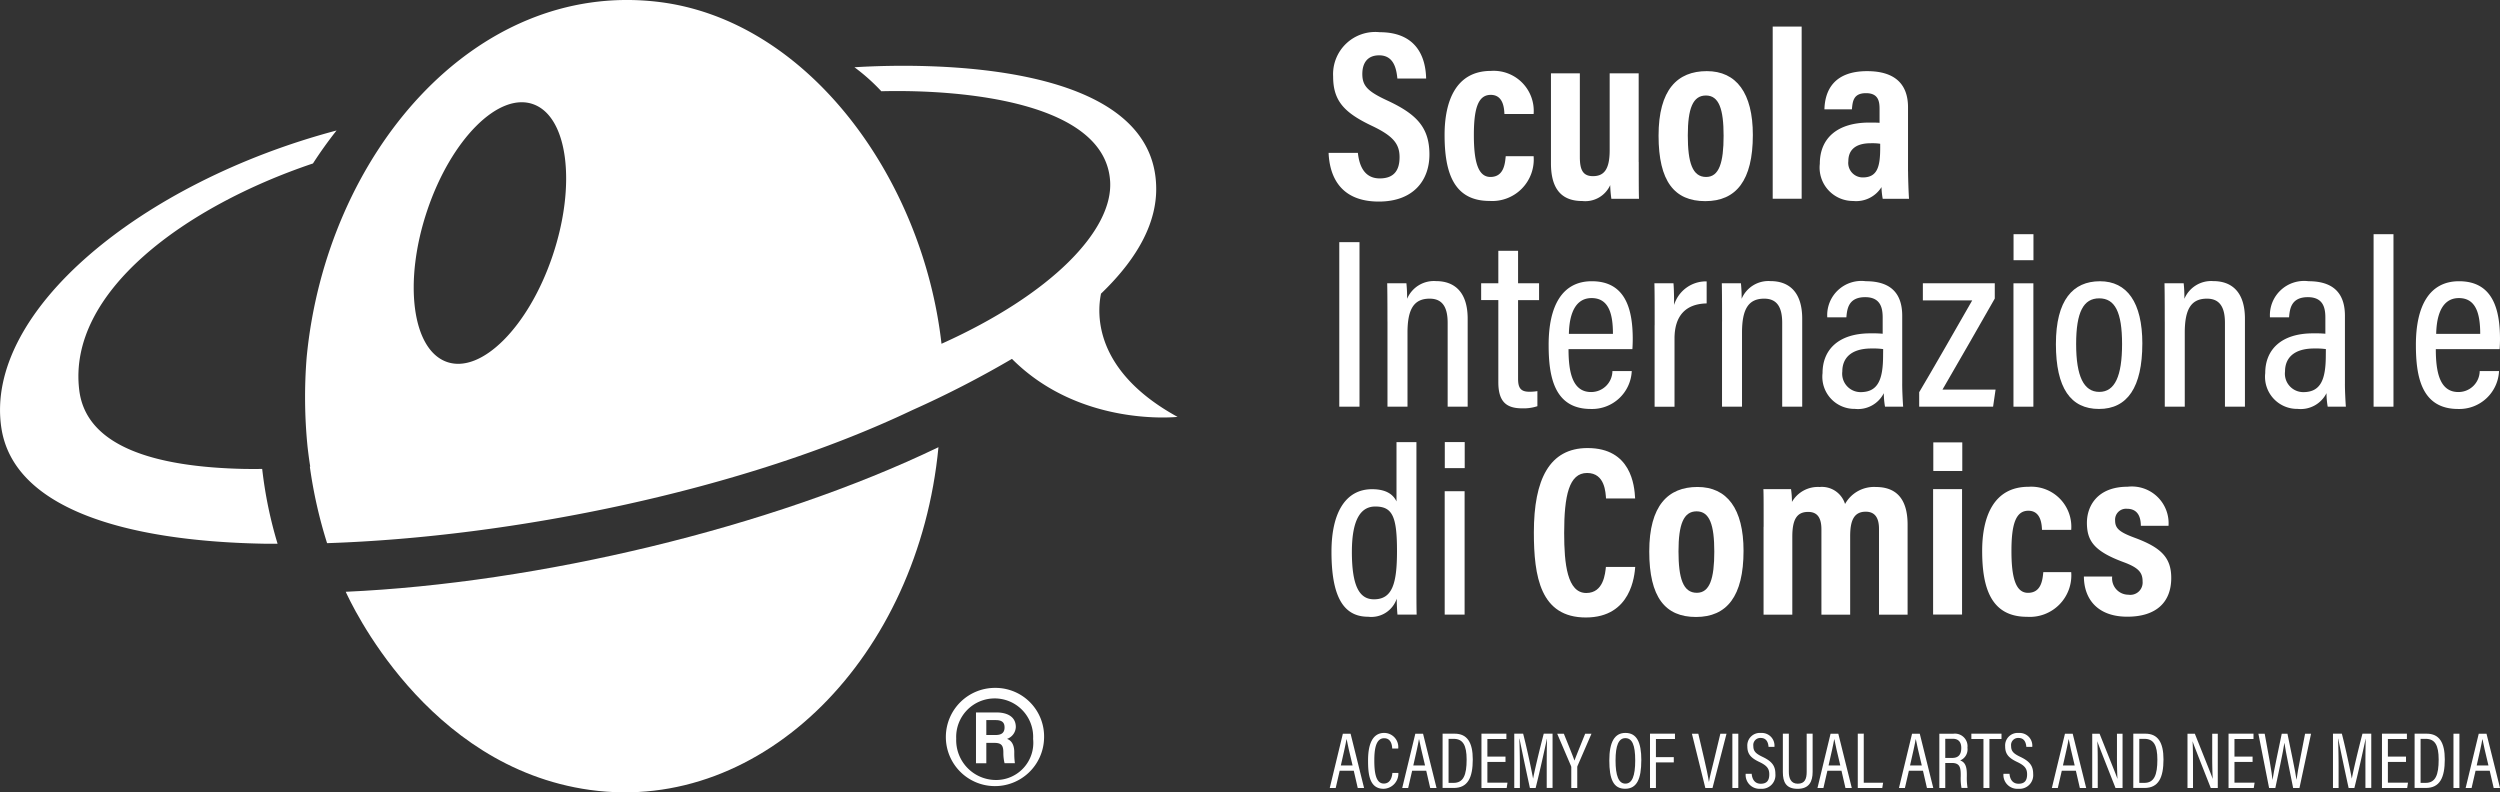 <svg xmlns="http://www.w3.org/2000/svg" width="188.338" height="59.692"><rect width="100%" height="100%" fill="#333333" stroke="none"/><g data-name="Livello 1"><g data-name="Raggruppa 2" fill="#fff"><path data-name="Tracciato 3" d="M78.654 55.646a3.7 3.7 0 1 1-3.664-3.824 3.661 3.661 0 0 1 3.664 3.824m-6.617 0a3 3 0 0 0 2.953 3.115 2.8 2.8 0 0 0 2.84-3.092 2.9 2.9 0 1 0-5.793-.023m1.489 1.857v-3.831h1.535c.823 0 1.466.322 1.466 1.1a.99.99 0 0 1-.665.894c.275.09.549.366.549 1.006a5.441 5.441 0 0 0 .046.825h-.778a3.325 3.325 0 0 1-.091-.8c0-.5-.114-.732-.665-.732h-.618V57.5h-.78Zm.778-2.131h.686c.391 0 .688-.112.688-.574 0-.318-.137-.549-.663-.549h-.711v1.123Z"/><path data-name="Tracciato 4" d="M102.296 11.514c.109 1.026.518 1.927 1.649 1.927s1.491-.681 1.491-1.6c0-1.014-.5-1.605-2.061-2.35-2.116-1-2.943-1.893-2.943-3.729a3.178 3.178 0 0 1 3.506-3.336c2.781 0 3.466 1.88 3.5 3.488h-2.167c-.07-.705-.253-1.746-1.372-1.746-.875 0-1.268.57-1.268 1.407 0 .89.4 1.306 1.843 1.979 2.217 1.026 3.212 2.021 3.212 4.087 0 1.941-1.2 3.544-3.812 3.544-2.84 0-3.706-1.819-3.784-3.671h2.2Z"/><path data-name="Tracciato 5" d="M115.536 11.771a3.127 3.127 0 0 1-3.326 3.366c-2.709 0-3.382-2.167-3.382-4.972 0-2.5.825-4.823 3.492-4.823a3.017 3.017 0 0 1 3.216 3.248h-2.2c-.019-.368-.055-1.443-1.029-1.443s-1.273 1.073-1.273 3.031.3 3.153 1.247 3.153c1.024 0 1.1-1.026 1.153-1.561h2.106Z"/><path data-name="Tracciato 6" d="M123.455 12.199c0 1.376 0 2.291.019 2.776h-2.082a8.809 8.809 0 0 1-.086-1.031 2.062 2.062 0 0 1-2.1 1.2c-1.344 0-2.364-.661-2.364-2.835V5.523h2.176v6.293c0 .934.2 1.454.987 1.454s1.26-.444 1.26-1.944v-5.8h2.185v6.676Z"/><path data-name="Tracciato 7" d="M132.051 10.168c0 3.429-1.258 4.985-3.582 4.985s-3.521-1.485-3.521-4.935 1.409-4.859 3.635-4.859 3.468 1.645 3.468 4.809m-4.9.036c0 2.028.341 3.128 1.38 3.128.982 0 1.317-1.087 1.317-3.1s-.347-3.037-1.332-3.037-1.365.982-1.365 3.008"/><path data-name="Rettangolo 4" d="M133.547 2.002h2.181v12.97h-2.181z"/><path data-name="Tracciato 8" d="M143.745 12.916c0 .465.038 1.634.072 2.059h-1.983a5.523 5.523 0 0 1-.091-.879 2.249 2.249 0 0 1-2.131 1.045 2.515 2.515 0 0 1-2.516-2.8c0-1.937 1.327-3.107 3.725-3.107.318 0 .562 0 .776.019V8.219c0-.551-.07-1.2-1.018-1.2s-1.01.6-1.066 1.218h-2.07c.036-1.39.69-2.877 3.218-2.877 2.03 0 3.08.921 3.08 2.724v4.83Zm-2.1-2.087a4.169 4.169 0 0 0-.705-.038c-1.243 0-1.695.578-1.695 1.35a1.091 1.091 0 0 0 1.087 1.226c1.113 0 1.313-.833 1.313-2.236Z"/><path data-name="Rettangolo 5" d="M100.895 18.243h1.523v12.394h-1.523z"/><path data-name="Tracciato 9" d="M104.524 24.219c0-1.9-.01-2.436-.019-2.878h1.447a10.8 10.8 0 0 1 .053 1.17 2.188 2.188 0 0 1 2.173-1.334c1.378 0 2.389.8 2.389 2.835v6.624h-1.508v-6.315c0-1.094-.334-1.822-1.353-1.822-1.169 0-1.672.751-1.672 2.564v5.574h-1.508v-6.416Z"/><path data-name="Tracciato 10" d="M111.583 21.341h1.294v-2.448h1.487v2.448h1.582v1.27h-1.582v5.9c0 .62.132 1 .827 1a3.363 3.363 0 0 0 .629-.046v1.136a3.351 3.351 0 0 1-1.138.162c-1.169 0-1.805-.465-1.805-1.969v-6.186h-1.294Z"/><path data-name="Tracciato 11" d="M118.165 26.299c0 1.7.278 3.235 1.7 3.235a1.6 1.6 0 0 0 1.607-1.58h1.456a2.992 2.992 0 0 1-3.081 2.856c-2.8 0-3.18-2.512-3.18-4.834 0-2.943 1.029-4.789 3.248-4.789 2.491 0 3.088 2.013 3.088 4.356 0 .206-.01.541-.027.757h-4.809Zm3.346-1.149c0-1.464-.294-2.694-1.607-2.694-1.609 0-1.693 2.049-1.712 2.694Z"/><path data-name="Tracciato 12" d="M124.654 24.505c0-1.491 0-2.5-.019-3.164h1.437c.019.227.046.65.046 1.634a2.51 2.51 0 0 1 2.453-1.777v1.66c-1.582.034-2.421.932-2.421 2.65v5.132h-1.5v-6.132Z"/><path data-name="Tracciato 13" d="M129.732 24.219c0-1.9-.01-2.436-.019-2.878h1.44a10.328 10.328 0 0 1 .053 1.17 2.191 2.191 0 0 1 2.175-1.334c1.378 0 2.389.8 2.389 2.835v6.624h-1.508v-6.315c0-1.094-.335-1.822-1.353-1.822-1.169 0-1.674.751-1.674 2.564v5.574h-1.506v-6.416Z"/><path data-name="Tracciato 14" d="M143.303 28.922c0 .559.046 1.4.072 1.716h-1.367a6.034 6.034 0 0 1-.091-1.018 2.178 2.178 0 0 1-2.179 1.184 2.418 2.418 0 0 1-2.436-2.7c0-1.74 1.18-2.991 3.6-2.991a8.579 8.579 0 0 1 .93.029v-1.2c0-.69-.124-1.555-1.319-1.555-1.271 0-1.363.9-1.416 1.521h-1.439a2.576 2.576 0 0 1 2.907-2.722c1.843 0 2.739.881 2.739 2.608v5.126Zm-1.435-2.623a5.544 5.544 0 0 0-.877-.046c-1.569 0-2.2.749-2.2 1.729a1.388 1.388 0 0 0 1.372 1.559c1.31 0 1.7-.932 1.7-2.777Z"/><path data-name="Tracciato 15" d="M144.582 29.547c.957-1.607 2.728-4.7 3.994-6.914h-3.717v-1.292h5.418v1.15c-.894 1.565-2.783 4.88-3.94 6.859h4l-.187 1.285h-5.568v-1.09Z"/><path data-name="Tracciato 16" d="M151.685 30.638h1.5v-9.295h-1.5Zm.006-11.035h1.5v-1.96h-1.5Z"/><path data-name="Tracciato 17" d="M161.392 25.885c0 3.29-1.127 4.924-3.262 4.924s-3.248-1.569-3.248-4.888 1.285-4.733 3.319-4.733 3.193 1.582 3.193 4.7m-4.987.036c0 2.425.574 3.6 1.746 3.6s1.714-1.189 1.714-3.607-.541-3.441-1.723-3.441-1.737 1.027-1.737 3.443"/><path data-name="Tracciato 18" d="M163.082 24.219c0-1.9-.01-2.436-.019-2.878h1.445a10.3 10.3 0 0 1 .053 1.17 2.191 2.191 0 0 1 2.175-1.334c1.378 0 2.387.8 2.387 2.835v6.624h-1.506v-6.315c0-1.094-.336-1.822-1.353-1.822-1.169 0-1.674.751-1.674 2.564v5.574h-1.506v-6.416Z"/><path data-name="Tracciato 19" d="M176.655 28.922c0 .559.046 1.4.072 1.716h-1.369a6.034 6.034 0 0 1-.091-1.018 2.177 2.177 0 0 1-2.177 1.184 2.418 2.418 0 0 1-2.438-2.7c0-1.74 1.18-2.991 3.6-2.991a8.56 8.56 0 0 1 .93.029v-1.2c0-.69-.124-1.555-1.319-1.555-1.271 0-1.363.9-1.416 1.521h-1.439a2.578 2.578 0 0 1 2.907-2.722c1.843 0 2.741.881 2.741 2.608v5.126Zm-1.435-2.623a5.543 5.543 0 0 0-.877-.046c-1.569 0-2.2.749-2.2 1.729a1.387 1.387 0 0 0 1.372 1.559c1.308 0 1.7-.932 1.7-2.777Z"/><path data-name="Rettangolo 6" d="M178.815 17.643h1.498v12.995h-1.498z"/><path data-name="Tracciato 20" d="M183.502 26.299c0 1.7.278 3.235 1.7 3.235a1.6 1.6 0 0 0 1.607-1.58h1.456a2.994 2.994 0 0 1-3.081 2.856c-2.8 0-3.182-2.512-3.182-4.834 0-2.943 1.031-4.789 3.248-4.789 2.491 0 3.088 2.013 3.088 4.356 0 .206-.01.541-.029.757h-4.81Zm3.345-1.149c0-1.464-.294-2.694-1.607-2.694-1.607 0-1.691 2.049-1.71 2.694h3.319Z"/><path data-name="Tracciato 21" d="M106.707 33.306v10.568c0 .94 0 1.878.017 2.425h-1.447a14.447 14.447 0 0 1-.053-1.2 2.021 2.021 0 0 1-2.162 1.363c-1.939 0-2.755-1.666-2.755-4.9 0-2.945 1.064-4.708 3.058-4.708 1.165 0 1.638.484 1.84.923v-4.471h1.5Zm-4.863 8.269c0 2.579.566 3.574 1.662 3.574 1.376 0 1.737-1.161 1.737-3.628 0-2.6-.337-3.363-1.636-3.363-1.058 0-1.763.911-1.763 3.416"/><path data-name="Tracciato 22" d="M108.836 46.301h1.5v-9.295h-1.5Zm.008-11.035h1.5v-1.962h-1.5Z"/><path data-name="Tracciato 23" d="M123.19 42.709c-.055.625-.29 3.809-3.719 3.809s-3.917-3.086-3.917-6.407c0-4 1.172-6.357 4.047-6.357 3.277 0 3.532 2.81 3.582 3.8h-2.193c-.034-.419-.065-1.922-1.426-1.922s-1.727 1.7-1.727 4.525c0 2.331.233 4.516 1.666 4.516 1.317 0 1.424-1.491 1.479-1.965h2.2Z"/><path data-name="Tracciato 24" d="M131.35 41.495c0 3.429-1.258 4.985-3.582 4.985s-3.521-1.485-3.521-4.935 1.409-4.859 3.635-4.859 3.468 1.645 3.468 4.809m-4.9.036c0 2.028.339 3.128 1.38 3.128.982 0 1.317-1.087 1.317-3.1s-.347-3.037-1.332-3.037-1.365.983-1.365 3.014"/><path data-name="Tracciato 25" d="M132.864 39.685c0-1.866 0-2.427-.019-2.835h2.083a6.919 6.919 0 0 1 .069.963 2.252 2.252 0 0 1 2.082-1.125 1.827 1.827 0 0 1 1.918 1.281 2.494 2.494 0 0 1 2.318-1.281c1.346 0 2.394.682 2.394 2.835v6.781h-2.154v-6.455c0-.755-.244-1.3-1-1.3-.888 0-1.172.669-1.172 1.838v5.921h-2.166v-6.42c0-.865-.292-1.323-1-1.323-.873 0-1.193.6-1.193 1.874v5.869h-2.166v-6.617Z"/><path data-name="Tracciato 26" d="M145.631 36.848h2.181v9.449h-2.181Zm.015-3.521h2.183v2.154h-2.183Z"/><path data-name="Tracciato 27" d="M156.035 43.101a3.128 3.128 0 0 1-3.328 3.366c-2.709 0-3.38-2.167-3.38-4.972 0-2.5.825-4.823 3.492-4.823a3.018 3.018 0 0 1 3.216 3.248h-2.2c-.019-.368-.057-1.443-1.029-1.443s-1.273 1.073-1.273 3.031.3 3.153 1.247 3.153c1.022 0 1.1-1.026 1.153-1.561h2.106Z"/><path data-name="Tracciato 28" d="M159.121 43.44a1.231 1.231 0 0 0 1.226 1.363.928.928 0 0 0 1.066-1c0-.667-.3-1.033-1.416-1.447-2.226-.82-2.779-1.6-2.779-2.972 0-1.285.812-2.716 3.065-2.716a2.769 2.769 0 0 1 3.083 2.943h-2.085c-.006-.336-.038-1.283-1.048-1.283a.824.824 0 0 0-.89.89c0 .6.343.875 1.472 1.294 2 .738 2.756 1.5 2.756 3.027 0 1.859-1.163 2.92-3.307 2.92-2.259 0-3.265-1.344-3.273-3.023h2.135Z"/><path data-name="Tracciato 29" d="M44.44 59.508C57.519 61.33 69.2 49.401 70.699 33.69c-12.614 6.073-30.193 10.242-44.654 10.892.313.673 6 13.2 18.393 14.926"/><path data-name="Tracciato 30" d="M18.5 35.329c-7-.135-12.009-1.756-12.528-5.923-.923-7.417 8.016-13.866 17.606-17.092a31.632 31.632 0 0 1 1.777-2.484C10.661 13.729-1.2 23.461.1 32.216c.883 5.959 9.009 8.553 19.856 8.746.313.006.639 0 .955 0a31.777 31.777 0 0 1-1.159-5.635c-.414.006-.829.008-1.247 0"/><path data-name="Tracciato 31" d="M82.955 22.113c2.976-2.859 4.148-5.507 4.148-7.871 0-9.661-17.185-9.518-22.734-9.175a14.678 14.678 0 0 1 2.026 1.807c6.294-.156 16.893.858 17.238 6.8.215 3.685-4.428 8.5-12.705 12.225C69.516 13.422 60.854 1.462 49.54.135 35.67-1.489 24.557 11.716 23.102 26.924a37.547 37.547 0 0 0 .069 6.746c.057.5.122.993.2 1.483h-.03a35.04 35.04 0 0 0 1.3 5.766c13.918-.458 31.324-3.952 44.065-10.012a76.863 76.863 0 0 0 7.53-3.872c5.16 5.183 12.476 4.371 12.476 4.371-6.315-3.46-6.081-7.778-5.763-9.3m-41.32-2.838c-1.805 5.358-5.383 8.935-7.989 7.989s-3.256-6.056-1.451-11.413 5.385-8.935 7.991-7.989 3.254 6.054 1.449 11.413"/><path data-name="Tracciato 32" d="m100.925 58.065-.3 1.3h-.448l.987-4.089h.583l1.016 4.089h-.477l-.3-1.3h-1.064Zm.972-.4c-.238-1-.391-1.645-.446-1.969h-.015c-.055.356-.223 1.09-.423 1.969Z"/><path data-name="Tracciato 33" d="M105.346 58.231a1.144 1.144 0 0 1-1.113 1.193c-1.089 0-1.17-1.151-1.17-2.135 0-1.189.315-2.074 1.22-2.074a1.064 1.064 0 0 1 1.052 1.174h-.452c-.008-.139-.032-.774-.608-.774-.644 0-.741.881-.741 1.677 0 .862.1 1.737.715 1.737.545 0 .627-.589.646-.8h.454Z"/><path data-name="Tracciato 34" d="m106.384 58.065-.3 1.3h-.448l.987-4.089h.583l1.016 4.089h-.477l-.3-1.3h-1.064Zm.972-.4c-.238-1-.391-1.645-.446-1.969h-.015c-.055.356-.223 1.09-.423 1.969Z"/><path data-name="Tracciato 35" d="M108.678 55.272h.909c.944 0 1.365.66 1.365 1.937 0 1.388-.381 2.152-1.432 2.152h-.843Zm.45 3.706h.375c.747 0 .986-.593.986-1.752 0-1.087-.278-1.565-.98-1.565h-.381Z"/><path data-name="Tracciato 36" d="M111.606 55.272v4.091h1.9l.061-.4h-1.514v-1.565h1.365v-.4h-1.365v-1.326h1.432v-.4Z"/><path data-name="Tracciato 37" d="M116.522 57.622c0-.763.011-1.529.023-1.958h-.01c-.149.705-.522 2.408-.848 3.7h-.431a259.696 259.696 0 0 1-.783-3.71h-.017c.025.475.044 1.376.044 2.078v1.632h-.423v-4.092h.669c.33 1.285.65 2.844.747 3.376h.006c.076-.442.473-2.141.8-3.376h.663v4.089h-.44Z"/><path data-name="Tracciato 38" d="M118.373 59.363v-1.559a.273.273 0 0 0-.021-.1l-1.039-2.427h.5c.28.692.673 1.653.8 2.023.143-.395.543-1.365.806-2.023h.475l-1.052 2.427a.249.249 0 0 0-.019.107v1.555h-.448Z"/><path data-name="Tracciato 39" d="M123.647 57.281c0 1.4-.332 2.141-1.218 2.141s-1.191-.72-1.191-2.133.41-2.074 1.212-2.074c.846 0 1.2.681 1.2 2.066m-1.943 0c0 1.167.236 1.754.742 1.754s.74-.572.74-1.746-.234-1.681-.743-1.681-.738.559-.738 1.672"/><path data-name="Tracciato 40" d="M124.303 55.272v4.091h.446v-1.929h1.346v-.395h-1.346v-1.367h1.435v-.4Z"/><path data-name="Tracciato 41" d="m128.472 59.363-1.012-4.089h.482l.452 1.941c.135.572.29 1.285.343 1.676h.011c.051-.355.25-1.1.389-1.672l.465-1.942h.465l-1.056 4.089h-.539Z"/><path data-name="Rettangolo 7" d="M130.508 55.274h.448v4.089h-.448z"/><path data-name="Tracciato 42" d="M131.963 58.288c.032.419.234.755.682.755s.644-.234.644-.705c0-.429-.174-.658-.73-.926-.639-.3-.923-.589-.923-1.182a.944.944 0 0 1 1.026-1.012.956.956 0 0 1 1.016 1.045h-.444c-.019-.2-.08-.669-.587-.669a.532.532 0 0 0-.56.6c0 .393.174.576.686.82.717.341.976.681.976 1.291a1.026 1.026 0 0 1-1.117 1.117 1.044 1.044 0 0 1-1.121-1.13h.45Z"/><path data-name="Tracciato 43" d="M134.763 55.272v2.869c0 .452.131.9.671.9s.673-.372.673-.9v-2.869h.448v2.875c0 .743-.269 1.279-1.132 1.279s-1.111-.5-1.111-1.254v-2.9Z"/><path data-name="Tracciato 44" d="m137.667 58.065-.3 1.3h-.448l.987-4.089h.583l1.016 4.089h-.477l-.3-1.3h-1.064Zm.972-.4c-.238-1-.391-1.645-.446-1.969h-.015c-.055.356-.223 1.09-.423 1.969Z"/><path data-name="Tracciato 45" d="M139.956 55.272v4.091h1.845l.063-.395h-1.458v-3.7Z"/><path data-name="Tracciato 46" d="m143.806 58.065-.3 1.3h-.448l.987-4.089h.581l1.018 4.089h-.477l-.3-1.3h-1.064Zm.972-.4c-.238-1-.391-1.645-.446-1.969h-.015c-.055.356-.223 1.09-.423 1.969Z"/><path data-name="Tracciato 47" d="M146.547 57.481v1.881h-.446v-4.088h1.07a.948.948 0 0 1 1.047 1.056.9.9 0 0 1-.547.957c.379.135.5.469.5 1.041v.162a4.44 4.44 0 0 0 .057.871h-.457a3.857 3.857 0 0 1-.059-.883v-.139c0-.581-.12-.86-.671-.86h-.5Zm0-.383h.522c.5 0 .684-.282.684-.757 0-.41-.189-.686-.641-.686h-.566Z"/><path data-name="Tracciato 48" d="M148.513 55.272v.4h.911v3.691h.45v-3.691h.909v-.4Z"/><path data-name="Tracciato 49" d="M151.386 58.288c.032.419.234.755.682.755s.644-.234.644-.705c0-.429-.173-.658-.73-.926-.639-.3-.923-.589-.923-1.182a.944.944 0 0 1 1.026-1.012.956.956 0 0 1 1.016 1.045h-.447c-.019-.2-.08-.669-.587-.669a.532.532 0 0 0-.56.6c0 .393.173.576.686.82.717.341.976.681.976 1.291a1.026 1.026 0 0 1-1.117 1.117 1.044 1.044 0 0 1-1.121-1.13h.45Z"/><path data-name="Tracciato 50" d="m155.325 58.065-.3 1.3h-.448l.987-4.089h.583l1.016 4.089h-.477l-.3-1.3h-1.064Zm.972-.4c-.238-1-.391-1.645-.446-1.969h-.015c-.055.356-.223 1.09-.423 1.969Z"/><path data-name="Tracciato 51" d="M157.619 59.363v-4.089h.553c1.13 2.831 1.289 3.216 1.34 3.393h.006a35.599 35.599 0 0 1-.036-1.828v-1.565h.421v4.089h-.53c-1.174-2.974-1.319-3.349-1.365-3.511h-.006c.03.511.032 1.182.032 1.918v1.594h-.419Z"/><path data-name="Tracciato 52" d="M160.713 55.272h.909c.944 0 1.365.66 1.365 1.937 0 1.388-.381 2.152-1.432 2.152h-.843Zm.452 3.706h.375c.747 0 .986-.593.986-1.752 0-1.087-.278-1.565-.98-1.565h-.381Z"/><path data-name="Tracciato 53" d="M164.795 59.363v-4.089h.553c1.13 2.831 1.289 3.216 1.34 3.393h.006a35.599 35.599 0 0 1-.036-1.828v-1.565h.419v4.089h-.528c-1.174-2.974-1.319-3.349-1.365-3.511h-.006c.03.511.032 1.182.032 1.918v1.594h-.419Z"/><path data-name="Tracciato 54" d="M167.888 55.272v4.091h1.9l.063-.4h-1.517v-1.565h1.365v-.4h-1.365v-1.326h1.434v-.4Z"/><path data-name="Tracciato 55" d="m170.942 59.363-.806-4.089h.475c.273 1.454.536 2.905.587 3.467h.006c.074-.57.5-2.5.692-3.467h.429c.187.934.614 2.913.677 3.448h.011c.086-.717.473-2.516.641-3.448h.45l-.873 4.089h-.477c-.181-.932-.572-2.777-.654-3.387h-.008c-.093.66-.486 2.467-.679 3.387Z"/><path data-name="Tracciato 56" d="M178.199 57.622c0-.763.011-1.529.023-1.958h-.009c-.149.705-.522 2.408-.846 3.7h-.433a259.696 259.696 0 0 1-.783-3.71h-.015c.023.475.042 1.376.042 2.078v1.632h-.423v-4.092h.669c.33 1.285.65 2.844.747 3.376h.006c.076-.442.473-2.141.8-3.376h.663v4.089h-.44Z"/><path data-name="Tracciato 57" d="M179.446 55.272v4.091h1.9l.061-.4h-1.515v-1.565h1.365v-.4h-1.365v-1.326h1.433v-.4Z"/><path data-name="Tracciato 58" d="M181.905 55.272h.909c.944 0 1.365.66 1.365 1.937 0 1.388-.381 2.152-1.432 2.152h-.843Zm.45 3.706h.376c.747 0 .986-.593.986-1.752 0-1.087-.278-1.565-.98-1.565h-.382Z"/><path data-name="Rettangolo 8" d="M184.833 55.274h.448v4.089h-.448z"/><path data-name="Tracciato 59" d="m186.497 58.065-.3 1.3h-.448l.987-4.089h.586l1.018 4.089h-.477l-.3-1.3h-1.064Zm.97-.4c-.238-1-.391-1.645-.446-1.969h-.015c-.055.356-.223 1.09-.423 1.969Z"/></g></g></svg>